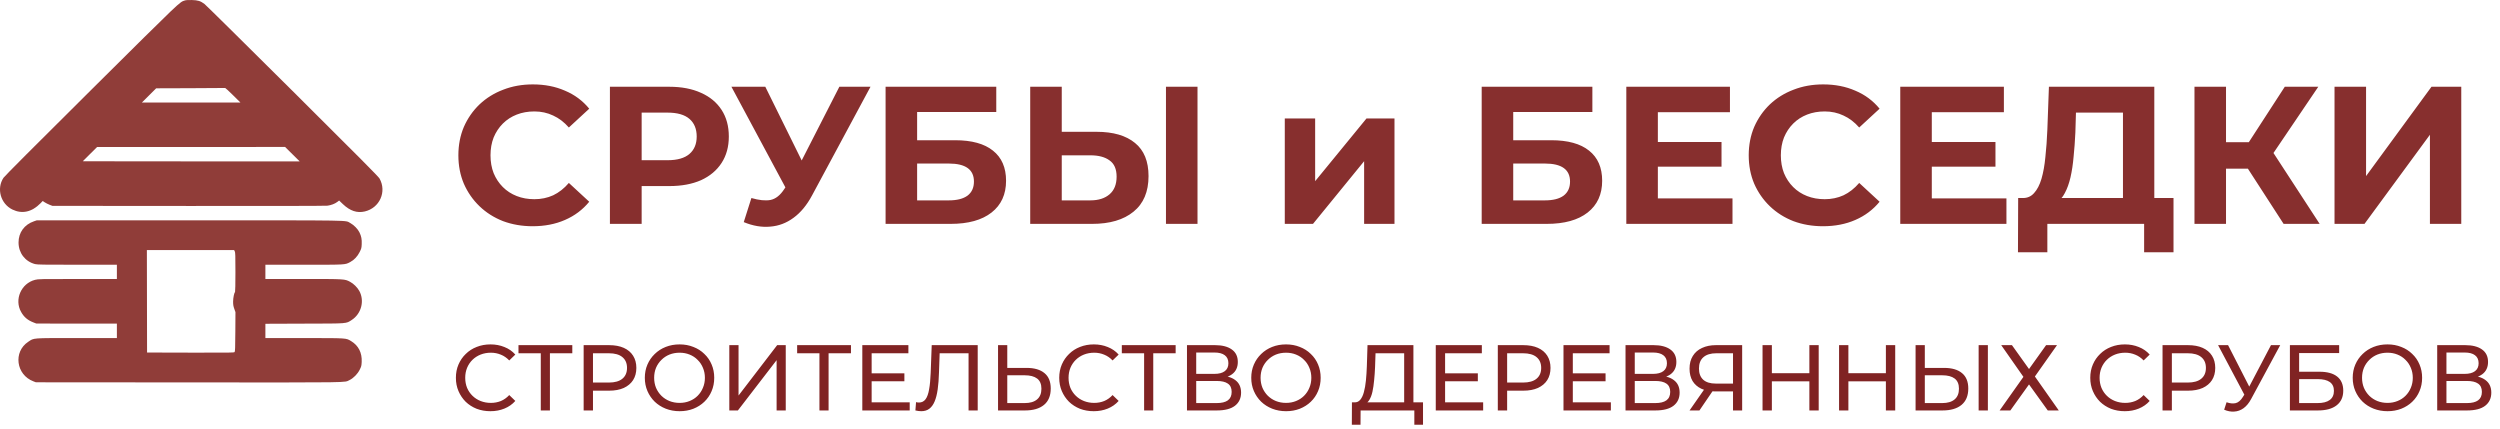 <svg xmlns="http://www.w3.org/2000/svg" width="268" height="46" viewBox="0 0 268 46" fill="none"><path fill-rule="evenodd" clip-rule="evenodd" d="M19.815 0.05C19.227 0.243 19.591 -0.105 9.837 9.575C3.716 15.65 0.495 18.878 0.375 19.059C-0.394 20.218 0.065 21.847 1.333 22.463C2.366 22.965 3.42 22.732 4.331 21.801L4.58 21.546L4.793 21.689C4.91 21.767 5.143 21.884 5.311 21.95L5.618 22.068L20.211 22.08C28.849 22.088 34.928 22.075 35.107 22.05C35.502 21.995 35.898 21.844 36.151 21.652L36.355 21.497L36.762 21.885C37.524 22.61 38.277 22.862 39.104 22.668C40.698 22.295 41.48 20.551 40.687 19.139C40.572 18.933 38.58 16.928 31.365 9.753C26.318 4.735 22.069 0.538 21.921 0.427C21.497 0.106 21.216 0.019 20.56 0.003C20.187 -0.007 19.94 0.009 19.815 0.05ZM24.98 10.206L25.774 10.992L20.491 10.993L15.208 10.993L15.975 10.23L16.741 9.467L20.42 9.455C22.443 9.449 24.117 9.438 24.142 9.432C24.166 9.426 24.543 9.774 24.98 10.206ZM31.345 16.529L32.13 17.305L20.666 17.3C14.361 17.297 9.129 17.292 9.04 17.288L8.877 17.282L9.642 16.521L10.407 15.761L20.484 15.757L30.561 15.754L31.345 16.529ZM3.639 23.723C2.609 24.073 1.985 24.932 1.988 25.999C1.991 27.118 2.693 28.034 3.758 28.31C3.994 28.371 4.615 28.381 8.281 28.381H12.53V29.143V29.907H8.325C4.301 29.907 4.104 29.91 3.763 29.997C2.266 30.378 1.512 32.111 2.264 33.443C2.577 33.996 2.963 34.325 3.58 34.563L3.895 34.685L8.213 34.689L12.53 34.692V35.467V36.243L8.225 36.241C3.332 36.24 3.672 36.214 3.028 36.639C1.399 37.714 1.72 40.174 3.581 40.88L3.849 40.982L20.225 40.994C38.138 41.007 36.869 41.025 37.466 40.745C37.88 40.55 38.332 40.092 38.559 39.635C38.737 39.28 38.753 39.214 38.774 38.791C38.821 37.817 38.425 37.04 37.642 36.568C37.081 36.231 37.247 36.242 32.606 36.242H28.45V35.479V34.716L28.602 34.709C28.685 34.706 30.565 34.698 32.779 34.693C37.328 34.682 37.082 34.702 37.694 34.309C38.731 33.642 39.099 32.258 38.522 31.196C38.315 30.815 37.902 30.406 37.528 30.21C36.939 29.903 37.02 29.908 32.512 29.907L28.45 29.907V29.143V28.381H32.583C37.134 28.381 36.979 28.39 37.541 28.092C37.963 27.869 38.32 27.491 38.556 27.017C38.742 26.645 38.758 26.582 38.776 26.173C38.799 25.653 38.738 25.332 38.534 24.912C38.355 24.542 37.931 24.112 37.542 23.907C36.955 23.596 38.347 23.619 20.304 23.619L3.942 23.62L3.639 23.723ZM25.167 26.945C25.228 27.061 25.238 27.39 25.238 29.185C25.238 30.342 25.22 31.299 25.198 31.313C25.104 31.371 24.989 31.933 24.989 32.334C24.989 32.668 25.014 32.821 25.115 33.105L25.241 33.459L25.228 35.56C25.218 37.262 25.203 37.676 25.151 37.738C25.092 37.809 24.718 37.814 20.426 37.803L15.765 37.791L15.755 32.3L15.745 26.808H20.42H25.096L25.167 26.945Z" fill="#903D39"></path><path d="M57.097 24.252C55.963 24.252 54.906 24.07 53.926 23.706C52.96 23.328 52.12 22.796 51.406 22.11C50.692 21.424 50.132 20.619 49.726 19.695C49.334 18.771 49.138 17.756 49.138 16.65C49.138 15.544 49.334 14.529 49.726 13.605C50.132 12.681 50.692 11.876 51.406 11.19C52.134 10.504 52.981 9.979 53.947 9.615C54.913 9.237 55.97 9.048 57.118 9.048C58.392 9.048 59.54 9.272 60.562 9.72C61.598 10.154 62.466 10.798 63.166 11.652L60.982 13.668C60.478 13.094 59.918 12.667 59.302 12.387C58.686 12.093 58.014 11.946 57.286 11.946C56.6 11.946 55.97 12.058 55.396 12.282C54.822 12.506 54.325 12.828 53.905 13.248C53.485 13.668 53.156 14.165 52.918 14.739C52.694 15.313 52.582 15.95 52.582 16.65C52.582 17.35 52.694 17.987 52.918 18.561C53.156 19.135 53.485 19.632 53.905 20.052C54.325 20.472 54.822 20.794 55.396 21.018C55.97 21.242 56.6 21.354 57.286 21.354C58.014 21.354 58.686 21.214 59.302 20.934C59.918 20.64 60.478 20.199 60.982 19.611L63.166 21.627C62.466 22.481 61.598 23.132 60.562 23.58C59.54 24.028 58.385 24.252 57.097 24.252ZM65.383 24V9.3H71.746C73.062 9.3 74.196 9.517 75.148 9.951C76.1 10.371 76.835 10.98 77.353 11.778C77.871 12.576 78.13 13.528 78.13 14.634C78.13 15.726 77.871 16.671 77.353 17.469C76.835 18.267 76.1 18.883 75.148 19.317C74.196 19.737 73.062 19.947 71.746 19.947H67.273L68.785 18.414V24H65.383ZM68.785 18.792L67.273 17.175H71.557C72.607 17.175 73.391 16.951 73.909 16.503C74.427 16.055 74.686 15.432 74.686 14.634C74.686 13.822 74.427 13.192 73.909 12.744C73.391 12.296 72.607 12.072 71.557 12.072H67.273L68.785 10.455V18.792ZM80.55 21.228C81.362 21.466 82.041 21.536 82.587 21.438C83.147 21.326 83.644 20.934 84.078 20.262L84.792 19.191L85.107 18.834L89.979 9.3H93.318L87.06 20.934C86.5 21.984 85.835 22.789 85.065 23.349C84.309 23.909 83.476 24.224 82.566 24.294C81.656 24.378 80.711 24.217 79.731 23.811L80.55 21.228ZM85.044 21.669L78.408 9.3H82.041L86.913 19.17L85.044 21.669ZM94.935 24V9.3H106.8V12.009H98.316V15.033H102.39C104.168 15.033 105.519 15.404 106.443 16.146C107.381 16.888 107.85 17.966 107.85 19.38C107.85 20.836 107.332 21.97 106.296 22.782C105.26 23.594 103.797 24 101.907 24H94.935ZM98.316 21.48H101.718C102.586 21.48 103.251 21.312 103.713 20.976C104.175 20.626 104.406 20.122 104.406 19.464C104.406 18.176 103.51 17.532 101.718 17.532H98.316V21.48ZM117.558 14.13C119.336 14.13 120.708 14.529 121.674 15.327C122.64 16.111 123.123 17.294 123.123 18.876C123.123 20.556 122.584 21.83 121.506 22.698C120.442 23.566 118.965 24 117.075 24H110.439V9.3H113.82V14.13H117.558ZM116.886 21.48C117.754 21.48 118.44 21.263 118.944 20.829C119.448 20.395 119.7 19.765 119.7 18.939C119.7 18.127 119.448 17.546 118.944 17.196C118.454 16.832 117.768 16.65 116.886 16.65H113.82V21.48H116.886ZM124.992 24V9.3H128.373V24H124.992ZM137.729 24V12.702H140.984V19.422L146.486 12.702H149.489V24H146.234V17.28L140.753 24H137.729ZM158.837 24V9.3H170.702V12.009H162.218V15.033H166.292C168.07 15.033 169.421 15.404 170.345 16.146C171.283 16.888 171.752 17.966 171.752 19.38C171.752 20.836 171.234 21.97 170.198 22.782C169.162 23.594 167.699 24 165.809 24H158.837ZM162.218 21.48H165.62C166.488 21.48 167.153 21.312 167.615 20.976C168.077 20.626 168.308 20.122 168.308 19.464C168.308 18.176 167.412 17.532 165.62 17.532H162.218V21.48ZM177.47 15.222H184.547V17.868H177.47V15.222ZM177.722 21.27H185.723V24H174.341V9.3H185.45V12.03H177.722V21.27ZM195.422 24.252C194.288 24.252 193.231 24.07 192.251 23.706C191.285 23.328 190.445 22.796 189.731 22.11C189.017 21.424 188.457 20.619 188.051 19.695C187.659 18.771 187.463 17.756 187.463 16.65C187.463 15.544 187.659 14.529 188.051 13.605C188.457 12.681 189.017 11.876 189.731 11.19C190.459 10.504 191.306 9.979 192.272 9.615C193.238 9.237 194.295 9.048 195.443 9.048C196.717 9.048 197.865 9.272 198.887 9.72C199.923 10.154 200.791 10.798 201.491 11.652L199.307 13.668C198.803 13.094 198.243 12.667 197.627 12.387C197.011 12.093 196.339 11.946 195.611 11.946C194.925 11.946 194.295 12.058 193.721 12.282C193.147 12.506 192.65 12.828 192.23 13.248C191.81 13.668 191.481 14.165 191.243 14.739C191.019 15.313 190.907 15.95 190.907 16.65C190.907 17.35 191.019 17.987 191.243 18.561C191.481 19.135 191.81 19.632 192.23 20.052C192.65 20.472 193.147 20.794 193.721 21.018C194.295 21.242 194.925 21.354 195.611 21.354C196.339 21.354 197.011 21.214 197.627 20.934C198.243 20.64 198.803 20.199 199.307 19.611L201.491 21.627C200.791 22.481 199.923 23.132 198.887 23.58C197.865 24.028 196.71 24.252 195.422 24.252ZM206.837 15.222H213.914V17.868H206.837V15.222ZM207.089 21.27H215.09V24H203.708V9.3H214.817V12.03H207.089V21.27ZM227.582 22.488V12.072H222.542L222.479 14.214C222.437 15.124 222.374 15.985 222.29 16.797C222.22 17.609 222.108 18.351 221.954 19.023C221.8 19.681 221.597 20.241 221.345 20.703C221.107 21.165 220.806 21.494 220.442 21.69L216.809 21.228C217.313 21.242 217.726 21.067 218.048 20.703C218.384 20.339 218.65 19.828 218.846 19.17C219.042 18.498 219.182 17.714 219.266 16.818C219.364 15.922 219.434 14.949 219.476 13.899L219.644 9.3H230.942V22.488H227.582ZM216.326 27.045L216.347 21.228H233V27.045H229.85V24H219.476V27.045H216.326ZM244.803 24L240.225 16.923L242.976 15.264L248.667 24H244.803ZM235.248 24V9.3H238.629V24H235.248ZM237.642 18.078V15.243H242.766V18.078H237.642ZM243.291 17.028L240.162 16.65L244.929 9.3H248.52L243.291 17.028ZM250.261 24V9.3H253.642V18.876L260.656 9.3H263.848V24H260.488V14.445L253.474 24H250.261Z" fill="#872F2E"></path><path d="M52.572 44.08C52.038 44.08 51.545 43.993 51.092 43.82C50.645 43.64 50.255 43.39 49.922 43.07C49.595 42.743 49.338 42.363 49.152 41.93C48.965 41.497 48.872 41.02 48.872 40.5C48.872 39.98 48.965 39.503 49.152 39.07C49.338 38.637 49.598 38.26 49.932 37.94C50.265 37.613 50.655 37.363 51.102 37.19C51.555 37.01 52.048 36.92 52.582 36.92C53.122 36.92 53.618 37.013 54.072 37.2C54.532 37.38 54.922 37.65 55.242 38.01L54.592 38.64C54.325 38.36 54.025 38.153 53.692 38.02C53.358 37.88 53.002 37.81 52.622 37.81C52.228 37.81 51.862 37.877 51.522 38.01C51.188 38.143 50.898 38.33 50.652 38.57C50.405 38.81 50.212 39.097 50.072 39.43C49.938 39.757 49.872 40.113 49.872 40.5C49.872 40.887 49.938 41.247 50.072 41.58C50.212 41.907 50.405 42.19 50.652 42.43C50.898 42.67 51.188 42.857 51.522 42.99C51.862 43.123 52.228 43.19 52.622 43.19C53.002 43.19 53.358 43.123 53.692 42.99C54.025 42.85 54.325 42.637 54.592 42.35L55.242 42.98C54.922 43.34 54.532 43.613 54.072 43.8C53.618 43.987 53.118 44.08 52.572 44.08ZM57.971 44V37.61L58.221 37.87H55.581V37H61.351V37.87H58.711L58.951 37.61V44H57.971ZM62.567 44V37H65.297C65.91 37 66.433 37.097 66.867 37.29C67.3 37.483 67.633 37.763 67.867 38.13C68.1 38.497 68.217 38.933 68.217 39.44C68.217 39.947 68.1 40.383 67.867 40.75C67.633 41.11 67.3 41.39 66.867 41.59C66.433 41.783 65.91 41.88 65.297 41.88H63.117L63.567 41.41V44H62.567ZM63.567 41.51L63.117 41.01H65.267C65.907 41.01 66.39 40.873 66.717 40.6C67.05 40.327 67.217 39.94 67.217 39.44C67.217 38.94 67.05 38.553 66.717 38.28C66.39 38.007 65.907 37.87 65.267 37.87H63.117L63.567 37.37V41.51ZM72.855 44.08C72.322 44.08 71.825 43.99 71.365 43.81C70.912 43.63 70.519 43.38 70.185 43.06C69.852 42.733 69.592 42.353 69.405 41.92C69.219 41.487 69.125 41.013 69.125 40.5C69.125 39.987 69.219 39.513 69.405 39.08C69.592 38.647 69.852 38.27 70.185 37.95C70.519 37.623 70.912 37.37 71.365 37.19C71.819 37.01 72.315 36.92 72.855 36.92C73.389 36.92 73.879 37.01 74.325 37.19C74.779 37.363 75.172 37.613 75.505 37.94C75.845 38.26 76.105 38.637 76.285 39.07C76.472 39.503 76.565 39.98 76.565 40.5C76.565 41.02 76.472 41.497 76.285 41.93C76.105 42.363 75.845 42.743 75.505 43.07C75.172 43.39 74.779 43.64 74.325 43.82C73.879 43.993 73.389 44.08 72.855 44.08ZM72.855 43.19C73.242 43.19 73.599 43.123 73.925 42.99C74.259 42.857 74.545 42.67 74.785 42.43C75.032 42.183 75.222 41.897 75.355 41.57C75.495 41.243 75.565 40.887 75.565 40.5C75.565 40.113 75.495 39.757 75.355 39.43C75.222 39.103 75.032 38.82 74.785 38.58C74.545 38.333 74.259 38.143 73.925 38.01C73.599 37.877 73.242 37.81 72.855 37.81C72.462 37.81 72.099 37.877 71.765 38.01C71.439 38.143 71.152 38.333 70.905 38.58C70.659 38.82 70.465 39.103 70.325 39.43C70.192 39.757 70.125 40.113 70.125 40.5C70.125 40.887 70.192 41.243 70.325 41.57C70.465 41.897 70.659 42.183 70.905 42.43C71.152 42.67 71.439 42.857 71.765 42.99C72.099 43.123 72.462 43.19 72.855 43.19ZM78.182 44V37H79.172V42.4L83.312 37H84.232V44H83.252V38.61L79.102 44H78.182ZM87.844 44V37.61L88.094 37.87H85.454V37H91.224V37.87H88.584L88.824 37.61V44H87.844ZM93.35 40.02H96.95V40.87H93.35V40.02ZM93.44 43.13H97.52V44H92.44V37H97.38V37.87H93.44V43.13ZM98.76 44.08C98.66 44.08 98.56 44.073 98.46 44.06C98.36 44.047 98.25 44.027 98.13 44L98.2 43.11C98.307 43.137 98.413 43.15 98.52 43.15C98.813 43.15 99.047 43.033 99.22 42.8C99.393 42.567 99.52 42.213 99.6 41.74C99.687 41.267 99.743 40.67 99.77 39.95L99.88 37H104.81V44H103.83V37.61L104.07 37.87H100.52L100.74 37.6L100.66 39.92C100.64 40.613 100.593 41.22 100.52 41.74C100.447 42.26 100.337 42.693 100.19 43.04C100.043 43.387 99.853 43.647 99.62 43.82C99.393 43.993 99.107 44.08 98.76 44.08ZM110.06 39.44C110.887 39.44 111.524 39.627 111.97 40C112.417 40.367 112.64 40.917 112.64 41.65C112.64 42.423 112.397 43.01 111.91 43.41C111.43 43.803 110.754 44 109.88 44H106.99V37H107.98V39.44H110.06ZM109.84 43.21C110.42 43.21 110.864 43.08 111.17 42.82C111.484 42.56 111.64 42.177 111.64 41.67C111.64 41.177 111.487 40.813 111.18 40.58C110.874 40.347 110.427 40.23 109.84 40.23H107.98V43.21H109.84ZM117.249 44.08C116.716 44.08 116.223 43.993 115.769 43.82C115.323 43.64 114.933 43.39 114.599 43.07C114.273 42.743 114.016 42.363 113.829 41.93C113.643 41.497 113.549 41.02 113.549 40.5C113.549 39.98 113.643 39.503 113.829 39.07C114.016 38.637 114.276 38.26 114.609 37.94C114.943 37.613 115.333 37.363 115.779 37.19C116.233 37.01 116.726 36.92 117.259 36.92C117.799 36.92 118.296 37.013 118.749 37.2C119.209 37.38 119.599 37.65 119.919 38.01L119.269 38.64C119.003 38.36 118.703 38.153 118.369 38.02C118.036 37.88 117.679 37.81 117.299 37.81C116.906 37.81 116.539 37.877 116.199 38.01C115.866 38.143 115.576 38.33 115.329 38.57C115.083 38.81 114.889 39.097 114.749 39.43C114.616 39.757 114.549 40.113 114.549 40.5C114.549 40.887 114.616 41.247 114.749 41.58C114.889 41.907 115.083 42.19 115.329 42.43C115.576 42.67 115.866 42.857 116.199 42.99C116.539 43.123 116.906 43.19 117.299 43.19C117.679 43.19 118.036 43.123 118.369 42.99C118.703 42.85 119.003 42.637 119.269 42.35L119.919 42.98C119.599 43.34 119.209 43.613 118.749 43.8C118.296 43.987 117.796 44.08 117.249 44.08ZM122.649 44V37.61L122.899 37.87H120.259V37H126.029V37.87H123.389L123.629 37.61V44H122.649ZM127.244 44V37H130.254C131.014 37 131.611 37.153 132.044 37.46C132.478 37.767 132.694 38.213 132.694 38.8C132.694 39.373 132.488 39.813 132.074 40.12C131.661 40.42 131.118 40.57 130.444 40.57L130.624 40.27C131.404 40.27 132.001 40.427 132.414 40.74C132.834 41.047 133.044 41.497 133.044 42.09C133.044 42.69 132.824 43.16 132.384 43.5C131.951 43.833 131.304 44 130.444 44H127.244ZM128.234 43.21H130.424C130.958 43.21 131.358 43.113 131.624 42.92C131.898 42.72 132.034 42.417 132.034 42.01C132.034 41.603 131.898 41.307 131.624 41.12C131.358 40.933 130.958 40.84 130.424 40.84H128.234V43.21ZM128.234 40.08H130.184C130.671 40.08 131.041 39.983 131.294 39.79C131.554 39.597 131.684 39.313 131.684 38.94C131.684 38.56 131.554 38.273 131.294 38.08C131.041 37.887 130.671 37.79 130.184 37.79H128.234V40.08ZM137.865 44.08C137.332 44.08 136.835 43.99 136.375 43.81C135.922 43.63 135.528 43.38 135.195 43.06C134.862 42.733 134.602 42.353 134.415 41.92C134.228 41.487 134.135 41.013 134.135 40.5C134.135 39.987 134.228 39.513 134.415 39.08C134.602 38.647 134.862 38.27 135.195 37.95C135.528 37.623 135.922 37.37 136.375 37.19C136.828 37.01 137.325 36.92 137.865 36.92C138.398 36.92 138.888 37.01 139.335 37.19C139.788 37.363 140.182 37.613 140.515 37.94C140.855 38.26 141.115 38.637 141.295 39.07C141.482 39.503 141.575 39.98 141.575 40.5C141.575 41.02 141.482 41.497 141.295 41.93C141.115 42.363 140.855 42.743 140.515 43.07C140.182 43.39 139.788 43.64 139.335 43.82C138.888 43.993 138.398 44.08 137.865 44.08ZM137.865 43.19C138.252 43.19 138.608 43.123 138.935 42.99C139.268 42.857 139.555 42.67 139.795 42.43C140.042 42.183 140.232 41.897 140.365 41.57C140.505 41.243 140.575 40.887 140.575 40.5C140.575 40.113 140.505 39.757 140.365 39.43C140.232 39.103 140.042 38.82 139.795 38.58C139.555 38.333 139.268 38.143 138.935 38.01C138.608 37.877 138.252 37.81 137.865 37.81C137.472 37.81 137.108 37.877 136.775 38.01C136.448 38.143 136.162 38.333 135.915 38.58C135.668 38.82 135.475 39.103 135.335 39.43C135.202 39.757 135.135 40.113 135.135 40.5C135.135 40.887 135.202 41.243 135.335 41.57C135.475 41.897 135.668 42.183 135.915 42.43C136.162 42.67 136.448 42.857 136.775 42.99C137.108 43.123 137.472 43.19 137.865 43.19ZM150.527 43.53V37.87H147.457L147.407 39.34C147.387 39.833 147.354 40.307 147.307 40.76C147.267 41.213 147.207 41.623 147.127 41.99C147.047 42.35 146.934 42.647 146.787 42.88C146.647 43.113 146.467 43.257 146.247 43.31L145.167 43.13C145.427 43.15 145.64 43.063 145.807 42.87C145.98 42.67 146.114 42.393 146.207 42.04C146.307 41.68 146.38 41.263 146.427 40.79C146.474 40.31 146.507 39.797 146.527 39.25L146.597 37H151.517V43.53H150.527ZM144.917 45.53L144.927 43.13H152.547V45.53H151.617V44H145.857L145.847 45.53H144.917ZM154.824 40.02H158.424V40.87H154.824V40.02ZM154.914 43.13H158.994V44H153.914V37H158.854V37.87H154.914V43.13ZM160.565 44V37H163.295C163.908 37 164.431 37.097 164.865 37.29C165.298 37.483 165.631 37.763 165.865 38.13C166.098 38.497 166.215 38.933 166.215 39.44C166.215 39.947 166.098 40.383 165.865 40.75C165.631 41.11 165.298 41.39 164.865 41.59C164.431 41.783 163.908 41.88 163.295 41.88H161.115L161.565 41.41V44H160.565ZM161.565 41.51L161.115 41.01H163.265C163.905 41.01 164.388 40.873 164.715 40.6C165.048 40.327 165.215 39.94 165.215 39.44C165.215 38.94 165.048 38.553 164.715 38.28C164.388 38.007 163.905 37.87 163.265 37.87H161.115L161.565 37.37V41.51ZM168.516 40.02H172.116V40.87H168.516V40.02ZM168.606 43.13H172.686V44H167.606V37H172.546V37.87H168.606V43.13ZM174.256 44V37H177.266C178.026 37 178.623 37.153 179.056 37.46C179.489 37.767 179.706 38.213 179.706 38.8C179.706 39.373 179.499 39.813 179.086 40.12C178.673 40.42 178.129 40.57 177.456 40.57L177.636 40.27C178.416 40.27 179.013 40.427 179.426 40.74C179.846 41.047 180.056 41.497 180.056 42.09C180.056 42.69 179.836 43.16 179.396 43.5C178.963 43.833 178.316 44 177.456 44H174.256ZM175.246 43.21H177.436C177.969 43.21 178.369 43.113 178.636 42.92C178.909 42.72 179.046 42.417 179.046 42.01C179.046 41.603 178.909 41.307 178.636 41.12C178.369 40.933 177.969 40.84 177.436 40.84H175.246V43.21ZM175.246 40.08H177.196C177.683 40.08 178.053 39.983 178.306 39.79C178.566 39.597 178.696 39.313 178.696 38.94C178.696 38.56 178.566 38.273 178.306 38.08C178.053 37.887 177.683 37.79 177.196 37.79H175.246V40.08ZM185.779 44V41.72L186.039 41.96H183.849C183.282 41.96 182.792 41.863 182.379 41.67C181.972 41.477 181.659 41.2 181.439 40.84C181.226 40.473 181.119 40.033 181.119 39.52C181.119 38.987 181.236 38.533 181.469 38.16C181.702 37.78 182.032 37.493 182.459 37.3C182.886 37.1 183.382 37 183.949 37H186.759V44H185.779ZM181.119 44L182.849 41.52H183.869L182.179 44H181.119ZM185.779 41.4V37.58L186.039 37.87H183.989C183.389 37.87 182.929 38.01 182.609 38.29C182.289 38.563 182.129 38.97 182.129 39.51C182.129 40.023 182.279 40.42 182.579 40.7C182.886 40.98 183.336 41.12 183.929 41.12H186.039L185.779 41.4ZM193.964 37H194.964V44H193.964V37ZM189.944 44H188.944V37H189.944V44ZM194.054 40.88H189.844V40.01H194.054V40.88ZM202.167 37H203.167V44H202.167V37ZM198.147 44H197.147V37H198.147V44ZM202.257 40.88H198.047V40.01H202.257V40.88ZM208.42 39.44C209.246 39.44 209.883 39.627 210.33 40C210.776 40.367 211 40.917 211 41.65C211 42.423 210.756 43.01 210.27 43.41C209.79 43.803 209.113 44 208.24 44H205.35V37H206.34V39.44H208.42ZM208.2 43.21C208.78 43.21 209.223 43.08 209.53 42.82C209.843 42.56 210 42.177 210 41.67C210 41.177 209.846 40.813 209.54 40.58C209.233 40.347 208.786 40.23 208.2 40.23H206.34V43.21H208.2ZM212.11 44V37H213.1V44H212.11ZM214.531 37H215.681L217.511 39.56L219.341 37H220.511L218.141 40.36L220.701 44H219.521L217.511 41.21L215.511 44H214.361L216.911 40.4L214.531 37ZM227.777 44.08C227.243 44.08 226.75 43.993 226.297 43.82C225.85 43.64 225.46 43.39 225.127 43.07C224.8 42.743 224.543 42.363 224.357 41.93C224.17 41.497 224.077 41.02 224.077 40.5C224.077 39.98 224.17 39.503 224.357 39.07C224.543 38.637 224.803 38.26 225.137 37.94C225.47 37.613 225.86 37.363 226.307 37.19C226.76 37.01 227.253 36.92 227.787 36.92C228.327 36.92 228.823 37.013 229.277 37.2C229.737 37.38 230.127 37.65 230.447 38.01L229.797 38.64C229.53 38.36 229.23 38.153 228.897 38.02C228.563 37.88 228.207 37.81 227.827 37.81C227.433 37.81 227.067 37.877 226.727 38.01C226.393 38.143 226.103 38.33 225.857 38.57C225.61 38.81 225.417 39.097 225.277 39.43C225.143 39.757 225.077 40.113 225.077 40.5C225.077 40.887 225.143 41.247 225.277 41.58C225.417 41.907 225.61 42.19 225.857 42.43C226.103 42.67 226.393 42.857 226.727 42.99C227.067 43.123 227.433 43.19 227.827 43.19C228.207 43.19 228.563 43.123 228.897 42.99C229.23 42.85 229.53 42.637 229.797 42.35L230.447 42.98C230.127 43.34 229.737 43.613 229.277 43.8C228.823 43.987 228.323 44.08 227.777 44.08ZM231.824 44V37H234.554C235.168 37 235.691 37.097 236.124 37.29C236.558 37.483 236.891 37.763 237.124 38.13C237.358 38.497 237.474 38.933 237.474 39.44C237.474 39.947 237.358 40.383 237.124 40.75C236.891 41.11 236.558 41.39 236.124 41.59C235.691 41.783 235.168 41.88 234.554 41.88H232.374L232.824 41.41V44H231.824ZM232.824 41.51L232.374 41.01H234.524C235.164 41.01 235.648 40.873 235.974 40.6C236.308 40.327 236.474 39.94 236.474 39.44C236.474 38.94 236.308 38.553 235.974 38.28C235.648 38.007 235.164 37.87 234.524 37.87H232.374L232.824 37.37V41.51ZM238.689 43.12C239.036 43.247 239.356 43.28 239.649 43.22C239.942 43.153 240.206 42.93 240.439 42.55L240.779 42.01L240.879 41.9L243.449 37H244.439L241.329 42.76C241.096 43.2 240.822 43.533 240.509 43.76C240.202 43.98 239.869 44.1 239.509 44.12C239.156 44.147 238.796 44.08 238.429 43.92L238.689 43.12ZM240.849 42.79L237.779 37H238.849L241.399 41.99L240.849 42.79ZM245.477 44V37H250.757V37.85H246.467V39.85H248.647C249.48 39.85 250.113 40.023 250.547 40.37C250.98 40.717 251.197 41.22 251.197 41.88C251.197 42.56 250.96 43.083 250.487 43.45C250.02 43.817 249.35 44 248.477 44H245.477ZM246.467 43.21H248.437C249.017 43.21 249.453 43.1 249.747 42.88C250.047 42.66 250.197 42.333 250.197 41.9C250.197 41.06 249.61 40.64 248.437 40.64H246.467V43.21ZM255.941 44.08C255.408 44.08 254.911 43.99 254.451 43.81C253.998 43.63 253.605 43.38 253.271 43.06C252.938 42.733 252.678 42.353 252.491 41.92C252.305 41.487 252.211 41.013 252.211 40.5C252.211 39.987 252.305 39.513 252.491 39.08C252.678 38.647 252.938 38.27 253.271 37.95C253.605 37.623 253.998 37.37 254.451 37.19C254.905 37.01 255.401 36.92 255.941 36.92C256.475 36.92 256.965 37.01 257.411 37.19C257.865 37.363 258.258 37.613 258.591 37.94C258.931 38.26 259.191 38.637 259.371 39.07C259.558 39.503 259.651 39.98 259.651 40.5C259.651 41.02 259.558 41.497 259.371 41.93C259.191 42.363 258.931 42.743 258.591 43.07C258.258 43.39 257.865 43.64 257.411 43.82C256.965 43.993 256.475 44.08 255.941 44.08ZM255.941 43.19C256.328 43.19 256.685 43.123 257.011 42.99C257.345 42.857 257.631 42.67 257.871 42.43C258.118 42.183 258.308 41.897 258.441 41.57C258.581 41.243 258.651 40.887 258.651 40.5C258.651 40.113 258.581 39.757 258.441 39.43C258.308 39.103 258.118 38.82 257.871 38.58C257.631 38.333 257.345 38.143 257.011 38.01C256.685 37.877 256.328 37.81 255.941 37.81C255.548 37.81 255.185 37.877 254.851 38.01C254.525 38.143 254.238 38.333 253.991 38.58C253.745 38.82 253.551 39.103 253.411 39.43C253.278 39.757 253.211 40.113 253.211 40.5C253.211 40.887 253.278 41.243 253.411 41.57C253.551 41.897 253.745 42.183 253.991 42.43C254.238 42.67 254.525 42.857 254.851 42.99C255.185 43.123 255.548 43.19 255.941 43.19ZM261.268 44V37H264.278C265.038 37 265.634 37.153 266.068 37.46C266.501 37.767 266.718 38.213 266.718 38.8C266.718 39.373 266.511 39.813 266.098 40.12C265.684 40.42 265.141 40.57 264.468 40.57L264.648 40.27C265.428 40.27 266.024 40.427 266.438 40.74C266.858 41.047 267.068 41.497 267.068 42.09C267.068 42.69 266.848 43.16 266.408 43.5C265.974 43.833 265.328 44 264.468 44H261.268ZM262.258 43.21H264.448C264.981 43.21 265.381 43.113 265.648 42.92C265.921 42.72 266.058 42.417 266.058 42.01C266.058 41.603 265.921 41.307 265.648 41.12C265.381 40.933 264.981 40.84 264.448 40.84H262.258V43.21ZM262.258 40.08H264.208C264.694 40.08 265.064 39.983 265.318 39.79C265.578 39.597 265.708 39.313 265.708 38.94C265.708 38.56 265.578 38.273 265.318 38.08C265.064 37.887 264.694 37.79 264.208 37.79H262.258V40.08Z" fill="#802323"></path></svg>